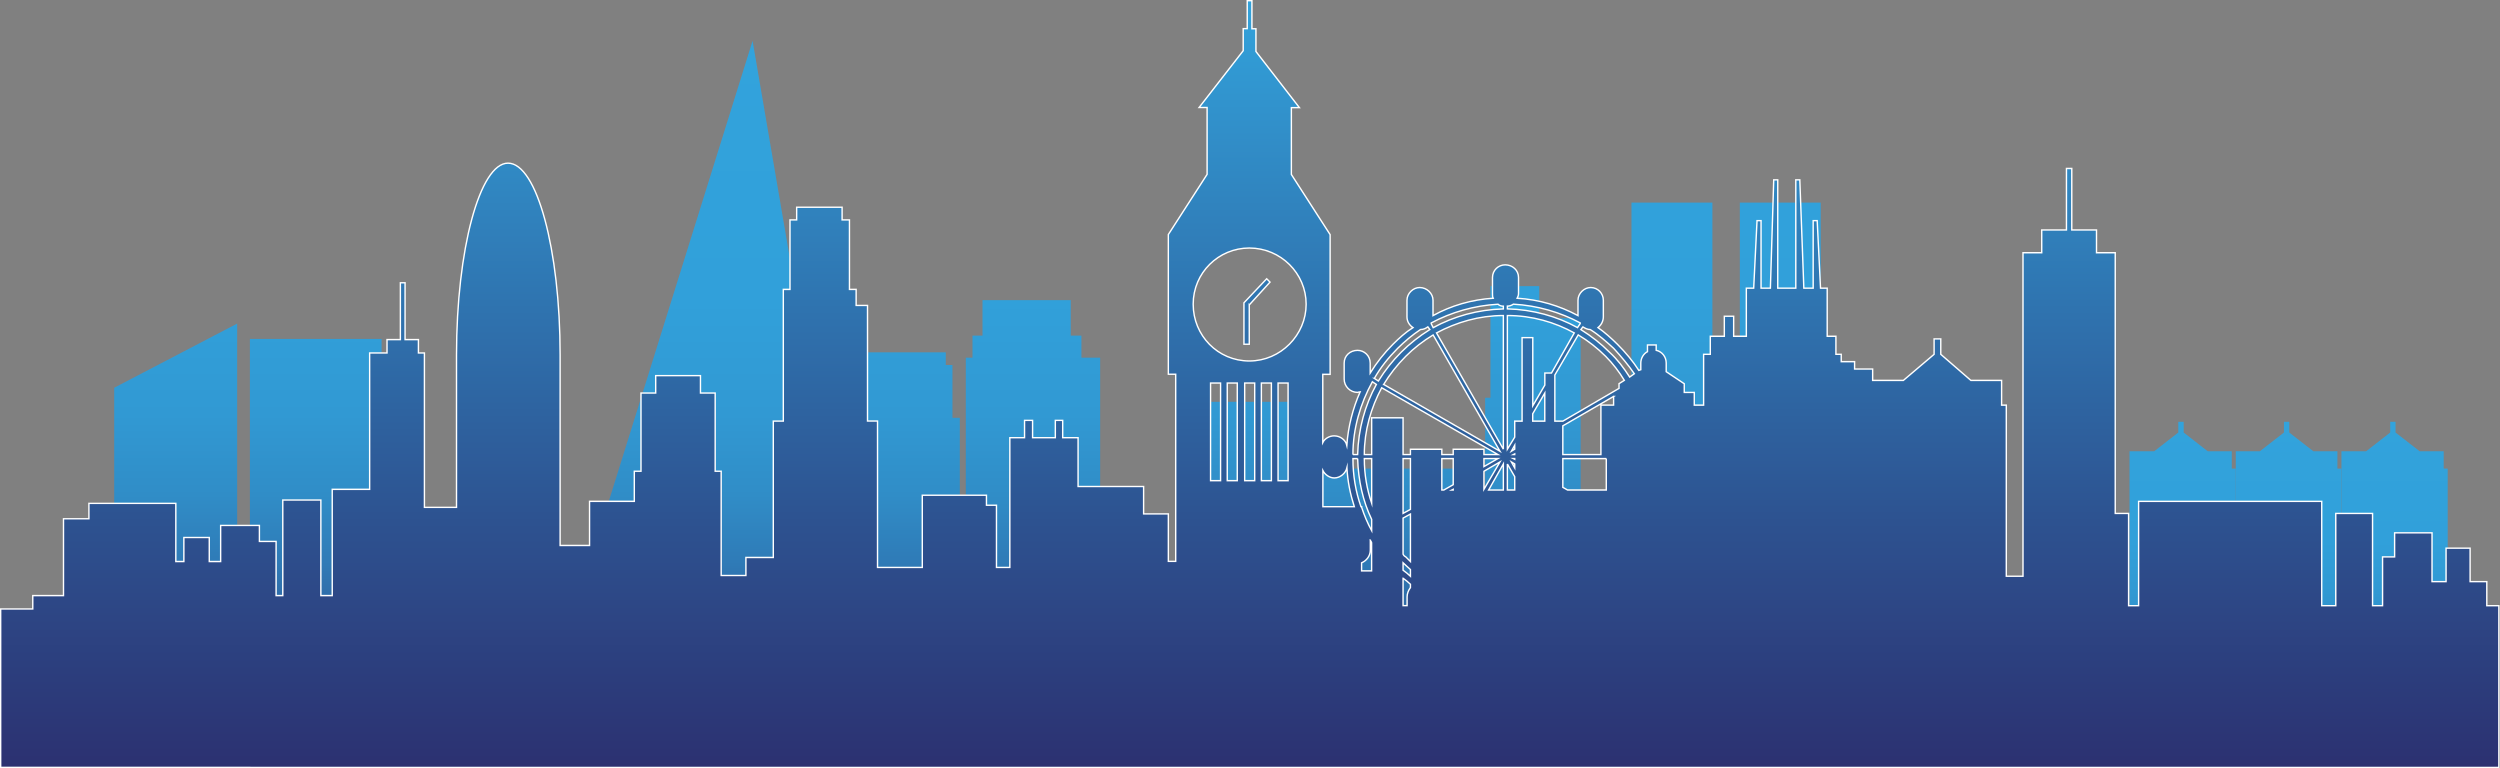<?xml version="1.0" encoding="UTF-8"?>
<svg id="Layer_2" xmlns="http://www.w3.org/2000/svg" xmlns:xlink="http://www.w3.org/1999/xlink" viewBox="0 0 441.78 135.73">
  <rect x="0" y="0" width="441.78" height="135.73" fill="#808080" stroke="none"/>
  <defs>
    <style>
      .cls-1 {
        fill: url(#linear-gradient-5);
        stroke: #fff;
        stroke-miterlimit: 10;
        stroke-width: .25px;
      }

      .cls-1, .cls-2, .cls-3, .cls-4, .cls-5 {
        fill-rule: evenodd;
      }

      .cls-2 {
        fill: url(#linear-gradient-3);
      }

      .cls-3 {
        fill: url(#linear-gradient-2);
      }

      .cls-4 {
        fill: url(#linear-gradient-4);
      }

      .cls-5 {
        fill: url(#linear-gradient);
      }
    </style>
    <linearGradient id="linear-gradient" x1="423.5" y1="128.52" x2="423.5" y2="74.54" gradientUnits="userSpaceOnUse">
      <stop offset="0" stop-color="#2c3171"/>
      <stop offset=".05" stop-color="#2d4987"/>
      <stop offset=".13" stop-color="#2e64a1"/>
      <stop offset=".22" stop-color="#2f7bb7"/>
      <stop offset=".32" stop-color="#308dc7"/>
      <stop offset=".44" stop-color="#3199d3"/>
      <stop offset=".61" stop-color="#31a0da"/>
      <stop offset="1" stop-color="#32a3dc"/>
    </linearGradient>
    <linearGradient id="linear-gradient-2" x1="404.78" x2="404.78" xlink:href="#linear-gradient"/>
    <linearGradient id="linear-gradient-3" x1="386.06" x2="386.06" xlink:href="#linear-gradient"/>
    <linearGradient id="linear-gradient-4" x1="170.96" y1="125.21" x2="170.96" y2="7.21" xlink:href="#linear-gradient"/>
    <linearGradient id="linear-gradient-5" x1="220.89" y1="135.61" x2="220.89" y2=".12" gradientUnits="userSpaceOnUse">
      <stop offset="0" stop-color="#2c3171"/>
      <stop offset=".32" stop-color="#2d5290"/>
      <stop offset="1" stop-color="#32a3dc"/>
    </linearGradient>
  </defs>
  <g id="Objects">
    <g>
      <g>
        <polygon class="cls-5" points="413.76 79.74 418.13 79.74 422.38 76.43 422.38 74.54 423.32 74.54 423.32 76.43 427.58 79.74 431.83 79.74 431.83 82.81 432.54 82.81 432.54 89.19 432.54 104.31 433.25 104.31 433.25 128.52 413.76 128.52 413.76 79.74"/>
        <polygon class="cls-3" points="395.09 79.74 399.34 79.74 403.6 76.43 403.6 74.54 404.54 74.54 404.54 76.43 408.79 79.74 413.05 79.74 413.05 82.81 413.76 82.81 413.76 89.19 413.76 104.31 414.46 104.31 414.46 128.52 395.09 128.52 395.09 79.74"/>
        <polygon class="cls-2" points="376.31 79.74 380.68 79.74 384.93 76.43 384.93 74.54 385.88 74.54 385.88 76.43 390.13 79.74 394.38 79.74 394.38 82.81 395.09 82.81 395.09 89.19 395.09 104.31 395.8 104.31 395.8 128.52 376.31 128.52 376.31 79.74"/>
        <path class="cls-4" d="M132.99,7.21l-28.11,90.01-29.88-2.95v16.18h30.95v-3.66l37.21,6.61,6.61,4.02h19.84v-43.59h-1.3v-9.33h-1.18v-2.24h-14.17v2.24h-2.6v9.33h-.59v31.3L132.99,7.21ZM307.45,35.8h14.29v74.42h-14.29V35.8ZM288.31,35.8h14.29v74.42h-14.29v-3.43h-8.98v18.43h-9.57v-5.2h-7.32v-49.73h.94v-19.73h8.62v5.67h7.32v30.59h8.98v-51.03ZM229.96,82.81h29.41v38.63h-40.28v-1.77h-8.5v-48.67h19.37v11.81ZM173.62,53.04h15.59v6.26h1.89v3.9h3.31v47.72h-23.74v-47.72h1.18v-3.9h1.77v-6.26ZM20.18,68.52l21.73-11.34v56.7h-21.73v-45.36ZM44.16,59.89h23.27v49.37h-23.27v-49.37Z"/>
      </g>
      <path class="cls-1" d="M.12,107.61h5.67v-2.36h5.43v-13.58h4.49v-2.72h15.36v10.28h1.42v-4.25h4.49v4.25h2.01v-6.38h6.85v2.83h2.95v9.57h1.18v-16.89h6.73v16.89h2.01v-18.78h6.61v-24.1h3.07v-2.36h2.36v-10.04h.83v10.04h2.36v2.36h1.06v27.29h5.67v-26.93c0-18.66,4.13-33.9,9.1-33.9h0c5.08,0,9.21,15.24,9.21,33.9v33.66h5.2v-7.8h7.91v-5.32h1.18v-13.82h2.6v-3.07h7.91v3.07h2.6v13.82h1.06v18.43h4.37v-3.19h4.84v-24.1h1.77v-23.27h1.18v-12.28h1.18v-2.24h8.03v2.24h1.3v12.28h1.18v2.83h2.01v20.43h1.77v25.87h7.91v-12.76h11.34v1.77h1.77v10.99h2.36v-22.92h2.6v-3.07h1.42v3.07h4.02v-3.07h1.3v3.07h2.72v8.62h11.58v4.84h4.37v8.39h1.3v-33.07h-1.3v-24.69l6.85-10.63v-11.81h-1.42l7.8-10.04v-3.9h.71V.12h.83v4.96h.71v4.02l7.68,9.92h-1.42v11.81l6.85,10.63v24.69h-1.3v12.05c.35-.71,1.18-1.18,2.01-1.18,1.06,0,2.01.71,2.24,1.65.24-3.31,1.06-6.5,2.36-9.45-.12,0-.35.12-.47.12-1.3,0-2.36-1.06-2.36-2.36v-2.83c0-1.3,1.06-2.24,2.36-2.24,1.18,0,2.24.94,2.24,2.24v1.77c1.18-1.89,2.48-3.54,4.02-5.08,1.06-1.06,2.24-2.13,3.54-2.95-.71-.47-1.06-1.18-1.06-1.89v-2.95c0-1.18,1.06-2.24,2.24-2.24,1.3,0,2.36,1.06,2.36,2.24v2.72c3.19-1.77,6.85-2.83,10.63-3.07-.12-.24-.12-.47-.12-.83v-2.83c0-1.3,1.06-2.24,2.24-2.24,1.3,0,2.36.94,2.36,2.24v2.83c0,.35-.12.59-.24.83,3.9.24,7.44,1.3,10.75,3.07v-2.72c0-1.18,1.06-2.24,2.24-2.24,1.3,0,2.24,1.06,2.24,2.24v2.95c0,.71-.35,1.42-.94,1.89,1.18.83,2.36,1.89,3.43,2.95,1.42,1.42,2.72,2.95,3.78,4.61l.35-.12v-1.18c0-.83.47-1.65,1.18-2.01v-1.18h1.54v.94c1.06.24,1.77,1.18,1.77,2.24v1.54l3.19,2.13v1.54h1.77v2.24h1.65v-8.98h1.18v-3.19h2.48v-3.54h1.65v3.54h2.24v-8.5h1.3l.59-11.93h.71v11.93h1.65l.59-19.14h.71v19.14h3.19v-19.14h.71l.71,19.14h1.65v-11.93h.71l.59,11.93h1.18v8.5h1.54v3.19h.94v1.3h2.36v1.3h3.19v2.01h5.43l5.43-4.61v-2.72h1.18v2.72l5.32,4.61h5.43v4.37h.83v30.24h2.95v-57.17h3.31v-4.02h4.37v-10.87h.94v10.87h4.37v4.02h3.31v46.07h2.36v16.3h1.77v-18.43h32.36v18.43h2.48v-16.3h6.5v16.3h1.77v-8.62h2.13v-4.25h6.61v8.62h2.48v-5.91h4.25v5.91h2.95v4.25h2.13v28.58H.12v-27.99ZM266.37,54.11v.47c4.49.12,8.74,1.3,12.4,3.31l.47-.71v-.12c-3.54-1.89-7.56-3.07-11.81-3.31-.35.24-.71.35-1.06.35h0ZM266.37,55.76v23.62l1.3-2.13v-2.83h1.3v-14.76h1.89v12.05l2.13-3.66v-2.13h1.18l4.02-7.09c-3.43-1.89-7.44-3.07-11.81-3.07h0ZM266.37,81.98v4.61h1.3v-2.36l-1.3-2.24ZM265.66,86.59v-4.61l-2.6,4.61h2.6ZM265.66,79.38v-23.62c-4.25,0-8.27,1.18-11.81,3.07l11.81,20.55ZM265.66,54.58v-.47c-.35,0-.71-.12-.94-.35-4.25.24-8.27,1.42-11.81,3.31v.12l.35.71c3.66-2.01,7.91-3.19,12.4-3.31h0ZM279.71,57.77l-.35.47c1.89,1.18,3.54,2.48,5.08,4.02,1.42,1.3,2.48,2.72,3.54,4.37l.83-.59c-1.06-1.54-2.36-3.07-3.66-4.49-1.3-1.18-2.6-2.36-4.13-3.31-.47,0-.94-.24-1.3-.47h0ZM278.89,59.18l-4.13,7.09v8.15h1.42l9.92-5.79v-.83l.94-.59c-.94-1.54-2.01-2.95-3.31-4.25-1.42-1.42-3.07-2.72-4.84-3.78h0ZM272.98,69.46l-2.13,3.66v1.3h2.13v-4.96ZM267.67,78.67l-.59,1.06.59-.35v-.71ZM262.23,86.47l2.83-4.84-2.83,1.65v3.19ZM285.15,70.05l-8.98,5.2v5.08h6.73v-8.74h2.24v-1.54ZM267.67,80.21l-.24.12h.24v-.12ZM256.8,86.47l-.24.12h.24v-.12ZM249.24,90.84l-1.3.71v6.38c.12.24.24.35.47.47.24.24.59.59.83.83v-8.39ZM247.94,90.72l1.3-.71v-8.98h-1.3v9.69ZM255.15,86.59l1.65-.94v-4.61h-2.01v5.55h.35ZM262.23,82.45l2.48-1.42h-2.48v1.42ZM283.85,81.04h-7.68v5.08l.83.47h6.85v-5.55ZM267.67,81.04h-.24l.24.12v-.12ZM242.39,81.04h-1.3c0,2.83.47,5.43,1.3,7.91v-7.91ZM239.91,81.04h-.83c0,2.95.47,5.79,1.42,8.5h.12v.12c.47,1.42,1.06,2.83,1.77,4.13v-2.01c-1.54-3.19-2.36-6.85-2.48-10.75h0ZM239.08,80.33h.83c.12-4.49,1.3-8.74,3.31-12.4l-.71-.47c-2.13,3.9-3.43,8.27-3.43,12.88h0ZM241.09,80.33h1.3v-6.5h5.55v6.5h1.3v-.94h5.55v.94h2.01v-.94h5.43v.94h2.48l-20.55-11.81c-1.89,3.54-3.07,7.56-3.07,11.81h0ZM267.67,81.98l-.59-.35.59,1.06v-.71ZM242.86,66.86l.71.47c1.18-1.89,2.48-3.54,4.02-5.08,1.54-1.54,3.19-2.83,5.08-4.02l-.35-.47c-.35.24-.71.47-1.3.47-1.42.94-2.83,2.13-4.02,3.31-1.65,1.65-3.07,3.43-4.13,5.32h0ZM244.51,67.93l20.55,11.81-11.81-20.55c-1.77,1.06-3.43,2.36-4.84,3.78-1.54,1.54-2.83,3.19-3.9,4.96h0ZM249.24,100.64c-.35-.35-.83-.71-1.3-1.18v1.3c.47.35.94.71,1.3,1.06v-1.18ZM238.02,82.69c-.24.94-1.18,1.77-2.24,1.77-.83,0-1.65-.59-2.01-1.3v6.38h5.55c-.71-2.24-1.18-4.49-1.3-6.85h0ZM242.15,95.45v1.77c0,1.06-.71,1.89-1.54,2.24v1.42h1.77v-4.96c0-.12-.12-.24-.24-.47h0ZM247.94,102.18v4.84h.71v-1.54c0-.59.24-1.18.59-1.65v-.59c-.35-.35-.83-.71-1.3-1.06h0ZM220.77,53.87l3.66-4.02-.59-.59-4.02,4.25v7.32h.94v-6.97ZM220.77,43.83c5.55,0,10.04,4.49,10.04,9.92s-4.49,10.04-10.04,10.04-9.92-4.49-9.92-10.04,4.49-9.92,9.92-9.92h0ZM213.92,67.69h1.77v17.25h-1.77v-17.25ZM216.87,67.69h1.77v17.25h-1.77v-17.25ZM219.95,67.69h1.77v17.25h-1.77v-17.25ZM222.9,67.69h1.77v17.25h-1.77v-17.25ZM225.85,67.69h1.77v17.25h-1.77v-17.25Z"/>
    </g>
  </g>
</svg>